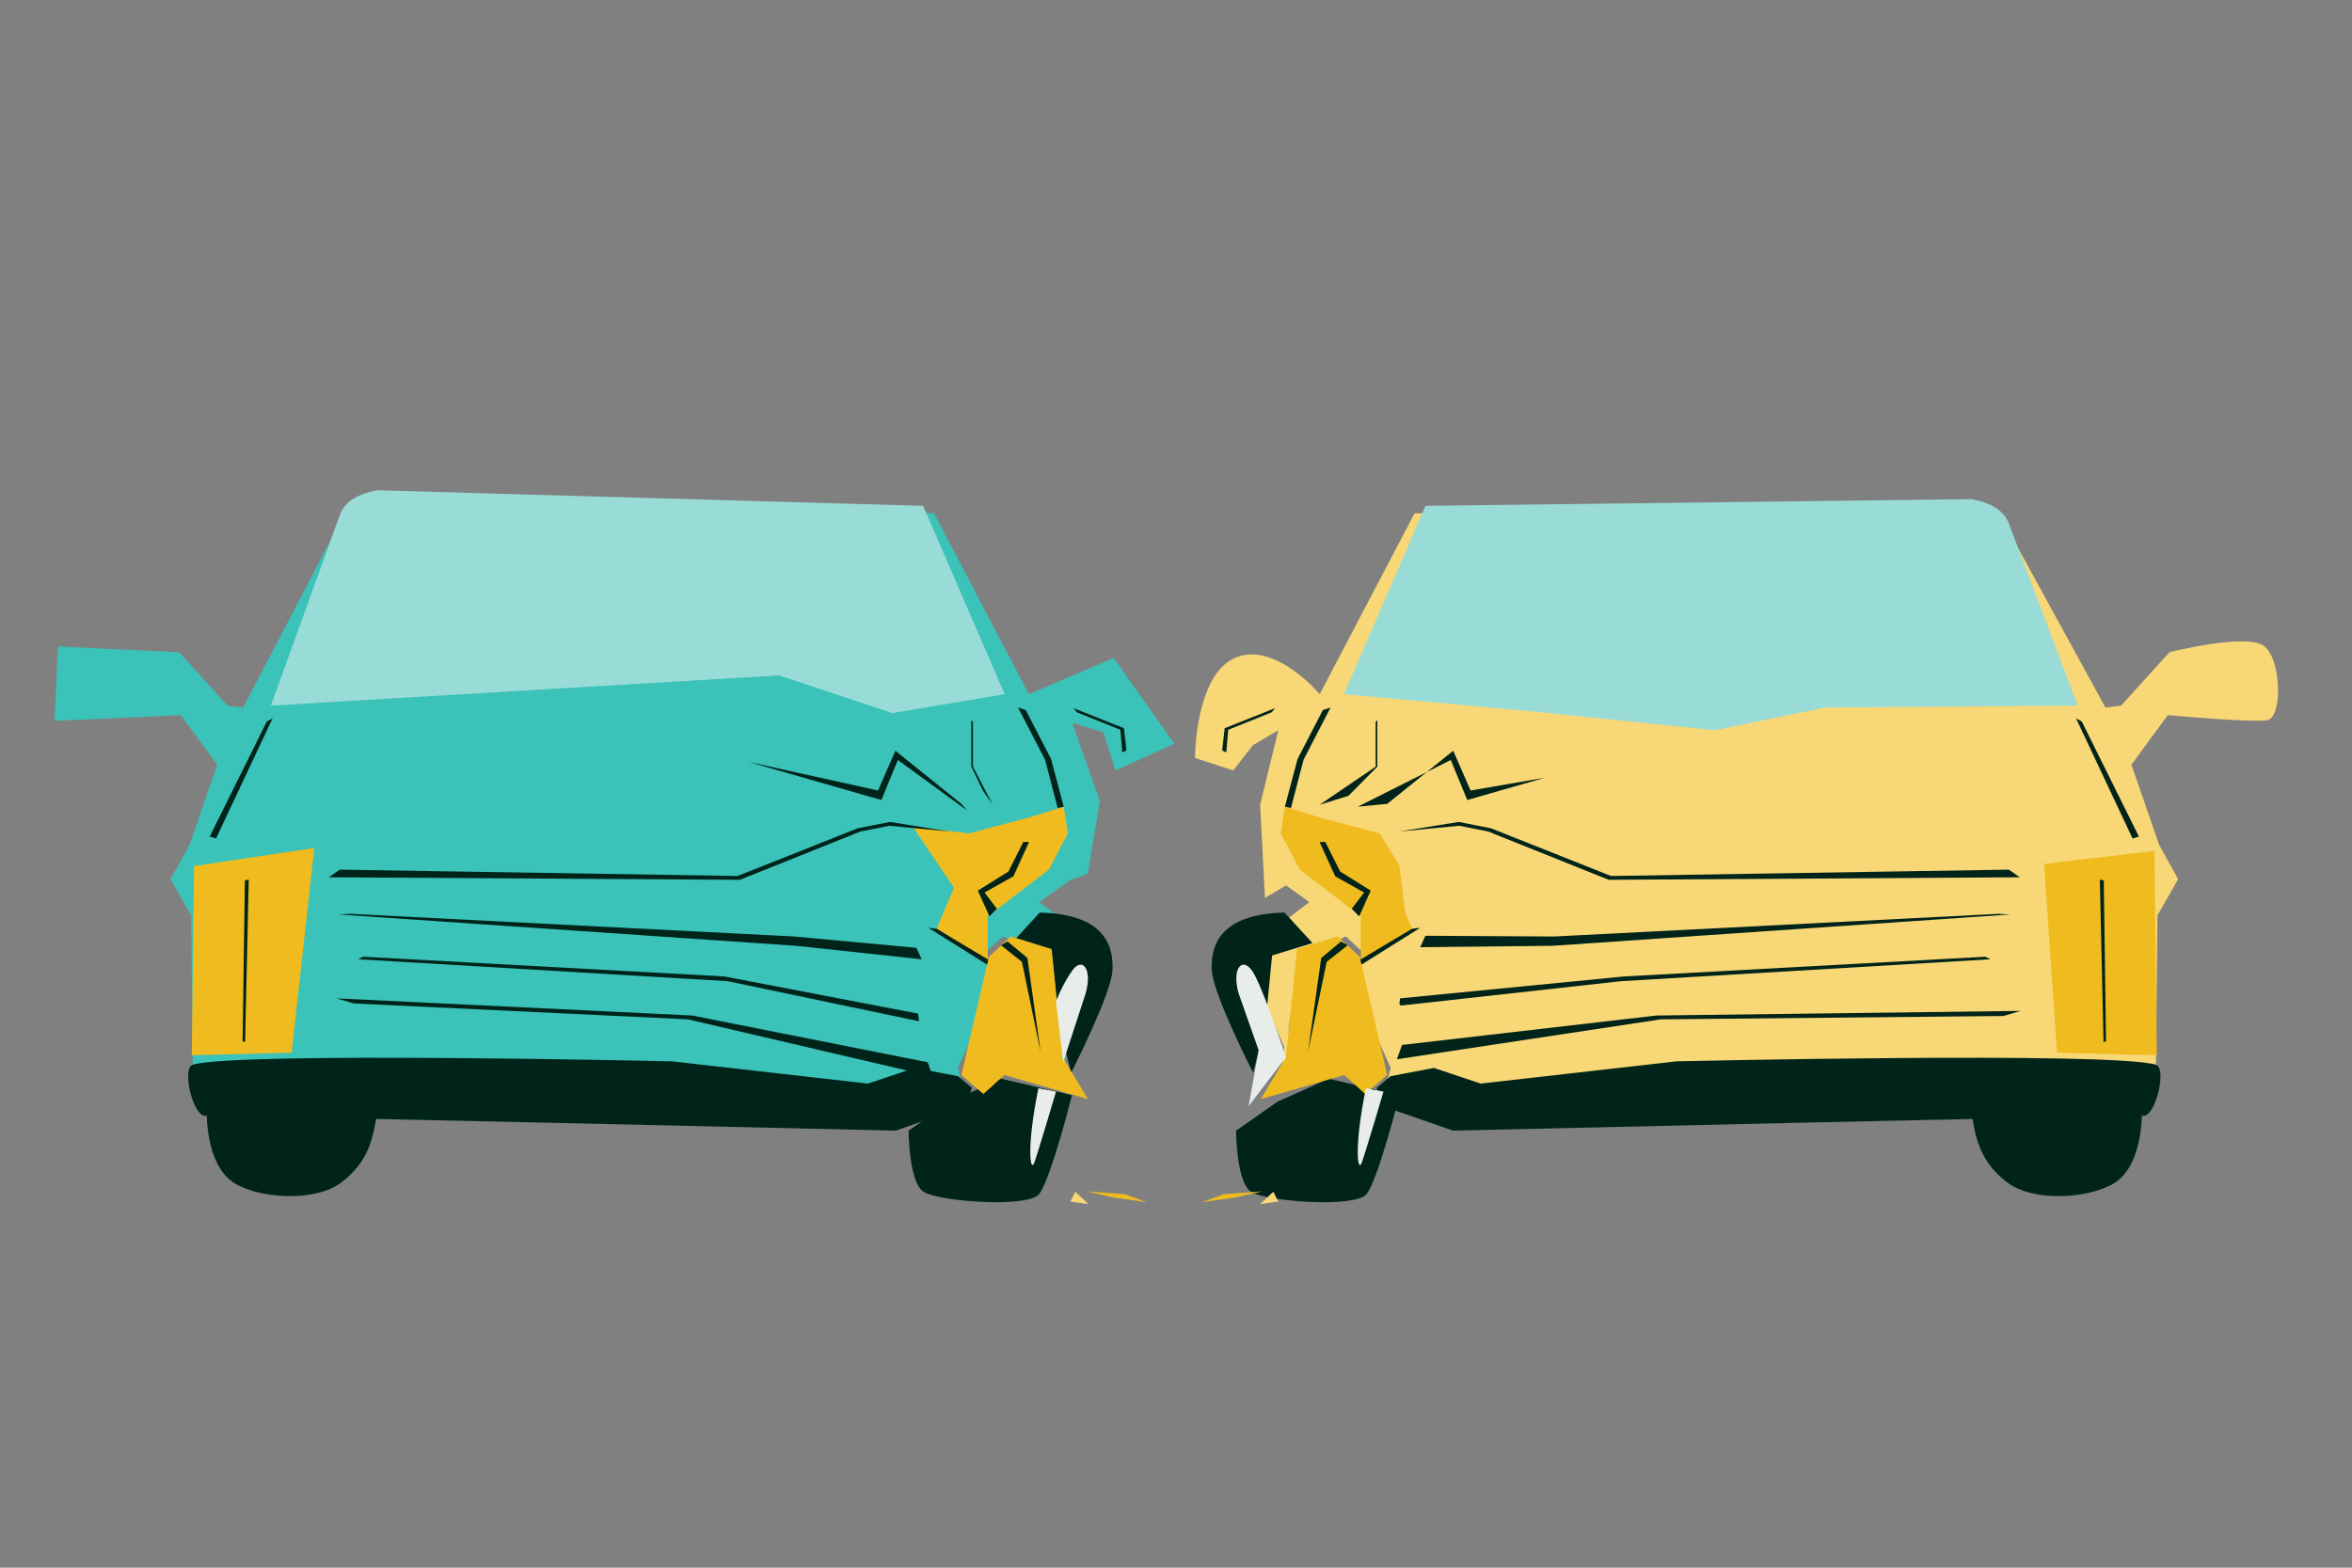 <svg id="Laag_1" xmlns="http://www.w3.org/2000/svg" version="1.1" viewBox="0 0 1700.79 1133.86"><rect x="0" y="0" width="1700.79" height="1133.86" fill="#808080" stroke="none"/><defs><style>.st0{fill:#e9ede9}.st1{fill:#f8d776}.st2{fill:#f0bb1f}.st4{fill:#00241a}.st5{fill:#99dcd7}</style></defs><path style="fill:#3bc2b9" d="m805.36 475.87 43.81 62.07-42.56 19.31-8.75-27.58-22.54-6.89 20.04 56.55-8.77 52.41-13.77 5.51-21.28 15.19 47.57 36.54-29.42 68.29 3.13 30.34-8.75-13.8 2.5-30.35-7.51-49.65-33.8-16.55-15.01 13.79 13.76 11.04-31.29 70.34 6.26 24.83-56.32 19.31-483.09-9.65-20.04-15.18-1.25-129.66-15.01-26.2 13.76-24.83 20.03-57.93-26.28-35.86-91.37 4.14 2.49-53.8 87.63 4.13 35.03 38.63 11.27 1.38 69.34-132.8 26.05-17.08 404.25 9.44 68.56 130.78 61.33-26.21z"/><path class="st5" d="m645.31 515.76-81.92-27.27-367.52 21.86 50.29-139.04s2.3-6.34 9.89-10.9c7.59-4.56 17.14-5.81 17.14-5.81l394.36 11.27 58.96 136.21-81.21 13.68Z"/><path class="st2" d="m210.88 761.4-72.18 1.84 1.6-136.82 86.99-13.11-16.41 148.09z"/><path class="st4" d="M139.53 770.02c-8.44 2.4.06 37.4 8.77 36.99 12.15-.56 499.38 10.74 499.38 10.74l51.31-17.9 3.76-13.13-10.02-8.35-31.29-5.97-33.79 11.33-141.84-16.11s-312.65-7.14-346.26 2.38l-.02.02ZM177.24 753.6l-1.81-.37 1.64-116.45 2.81-.56-2.64 117.38z"/><path class="st4" d="m272.81 804.25-123.27-4.17s-2.5 42.36 20.65 56.09c17.69 10.5 57.57 13.73 76.97-1.19 19.2-14.76 22.54-31.03 25.66-50.72h-.02ZM666.44 693.81l-90.69-9.74-331.08-22.67 8.55-.46 321.25 16.4 88.21 8.2 3.76 8.27zM664.57 738.64l-138.3-28.97-267.21-15.86 3.54-1.84 261.16 14.25 140.18 26.9.63 5.52zM674.57 778.65l-177.1-41.39-241.74-11.5-12.31-3.68L500.6 734.5l170.21 33.79 3.76 10.36z"/><path class="st2" d="m772.2 602.78-13.73 26.2-44.17 33.8v32.42l-36.99-23.45 12.54-29.66-29.84-44.15 40.56 4.84 44.17-11.73 24.48-7.58 2.98 19.31z"/><path class="st4" d="m739.97 608.98-10.75 21.38-22.08 13.79 8.35 18.63 5.38-5.52-8.95-11.72 20.89-11.73 11.33-24.83h-4.17zM736.19 511.74l19.5 37.7 9.13 34.94 4.4-.91-9.16-34.49-18.3-35.4-5.57-1.84zM197.1 519.56l-40.87 86.9-4.59-1.39 41.3-83.22 4.16-2.29zM643.08 597.26l-20.87 4.13-87.19 34.95-297.23-1.84 7.92-5.52 287.64 4.6 86.77-34.48 23.38-4.61 42.96 6.9-43.38-4.13zM686.86 796.88l22.68-10.14 14.32-6.57 51.33 11.93s-15.52 61.47-23.87 71.61-72.8 5.36-83.54-1.79-10.74-44.15-10.74-44.15l29.84-20.89h-.02ZM751.9 660.03c31.63.68 54.31 11.72 52.52 42.07-1.02 17.31-29.84 73.79-29.84 73.79l-8.95-35.87-4.78-48.96-29.23-8.97 20.28-22.08v.02ZM720.87 702.09l-49.53-31.04 5.97.7 49.53 29.65-26.85 71.03 20.88-70.34z"/><path class="st2" d="m768.41 764.63 18.31 30.33-60.48-17.47-15.12 13.8-15.91-13.8 19.9-85.52 15.9-14.71 29.44 9.2 7.96 78.17z"/><path class="st0" d="m785.01 718.63-16.2 49.66-5.18-44.14s4.55-11.97 11.67-22.08 14.9-1.84 9.72 16.56H785h.01ZM763.62 789.52l-12.72-2.38c-8.75 42.56-5.97 62.46-2.78 53.3 3.18-9.15 15.52-50.92 15.52-50.92h-.02Z"/><path class="st4" d="m723.86 683.7 15.12 11.95 13.52 65.3-9.55-68.06-14.32-11.95-4.77 2.76zM811.57 544.16l-1.39-16.33-31.43-12.64-2.38-2.99 36.39 14.49 1.8 16.08-2.99 1.39zM710.73 571.74l-8.36-17.24v-33.56l1.19 1.14v32.42l14.33 27.58-7.16-10.34zM699.38 586.22l-50.12-36.54-11.93 28.95-96.08-27.58 93.68 20.69L647.47 543l47.74 38.4 4.17 4.82z"/><path class="st2" d="m813.37 863.72 15.97 5.85-24.32-3.47-19.34-4.42 27.69 2.04z"/><path class="st1" d="m773.98 869.09 3.58-7.16 9.56 8.95-13.14-1.79zM892.98 475.87c-28.85 12.63-28.85 72.33-28.85 72.33l27.6 9.05 14.4-18.38 18.24-10.69-13.14 53.9 3.5 67.41 15.21-9.09 16.87 12.04-47.57 36.55 29.42 68.28-3.12 30.35 8.75-13.81-2.5-30.35 7.51-49.66 33.79-16.54 15.01 13.79-13.76 11.04 31.29 70.34-6.26 24.83 56.32 19.31 483.1-9.65 20.04-15.18 1.25-129.66 15.01-26.2-13.76-24.83-20.04-57.93 26.28-35.87s60.7 5.52 71.9 3.68 10.49-44.4-2.49-53.8-68.16 4.59-68.16 4.59l-35.03 38.63-11.27 1.38-69.22-126.37-26.05-17.08-404.37 3.02-68.56 130.77s-32.47-38.83-61.33-26.2Z"/><path class="st5" d="m1111.43 514.88 128.9 13.3 79.13-16.44 183.01-1.39-50.17-132.62s-2.3-6.34-9.89-10.9-17.14-5.81-17.14-5.81l-394.47 4.84-58.96 136.21 139.61 12.8h-.02Z"/><path class="st2" d="m1487.47 761.4 72.18 1.84-1.74-147.82-79.78 9.45 9.34 136.53z"/><path class="st4" d="M1558.81 770.02c8.44 2.4-.06 37.4-8.77 36.99-12.15-.56-499.38 10.74-499.38 10.74l-51.31-17.9-3.76-13.13 10.02-8.35 31.29-5.97 33.79 11.33 141.84-16.11s312.65-7.14 346.26 2.38l.02.02ZM1521.11 753.6l1.81-.37-1.64-116.45-2.82-.56 2.65 117.38z"/><path class="st4" d="m1425.54 804.25 123.27-4.17s2.5 42.36-20.65 56.09c-17.69 10.5-57.57 13.73-76.97-1.19-19.2-14.76-22.54-31.03-25.66-50.72h.02-.01ZM1027 685.08l95.59-1.01 331.08-22.67-8.55-.46-321.25 16.4-93.11-.53-3.76 8.27zM1013.57 727.23l158.5-17.56 267.2-15.86-3.54-1.84-261.16 14.25-162.16 15.86-.43 3.7c-.1.89.7 1.62 1.58 1.44h.01ZM1010.11 766.13l190.77-28.87 247.89-2.42 12.31-3.68-263.34 3.34-183.88 21.27-3.75 10.36z"/><path class="st2" d="m926.15 602.78 13.72 26.2 44.17 33.8v32.42l37-23.45-4.97-11.74-4.08-33.81-14.22-23.42-44.17-11.73-24.47-7.58-2.98 19.31z"/><path class="st4" d="m958.38 608.98 10.74 21.38 22.08 13.79-8.35 18.63-5.38-5.52 8.95-11.72-20.88-11.73-11.34-24.83h4.18zM962.15 511.74l-19.49 37.7-9.14 34.94-4.39-.91 9.15-34.49 18.31-35.4 5.56-1.84zM1501.24 519.56l40.88 86.9 4.59-1.39-41.31-83.22-4.16-2.29zM1055.26 597.26l20.87 4.13 87.2 34.95 297.22-1.84-7.91-5.52-287.64 4.6-86.78-34.48-23.37-4.61-42.97 6.9 43.38-4.13zM923.67 796.88l22.68-10.14 14.32-6.57L1012 792.1s-15.52 61.47-23.87 71.61-72.8 5.36-83.54-1.79c-10.74-7.16-10.74-44.15-10.74-44.15l29.84-20.89h-.02ZM928.83 660.03c-31.63.68-54.31 11.72-52.52 42.07 1.02 17.31 29.84 73.79 29.84 73.79l8.95-35.87 4.78-48.96 29.23-8.97-20.28-22.08v.02ZM977.47 702.09l49.53-31.04-5.96.7-49.54 29.65 26.86 71.03-20.89-70.34z"/><path class="st2" d="m929.93 764.63-18.3 30.33 60.48-17.47 15.12 13.8 15.9-13.8-19.89-85.52-15.91-14.71-29.44 9.2-7.96 78.17z"/><path class="st0" d="m895.72 718.63 14.47 41.07-7.31 40.38 27.05-35.45s-17.38-52.44-24.51-62.55-14.9-1.84-9.72 16.56h.02ZM1000.42 789.52l-12.72-2.38c-8.75 42.56-5.97 62.46-2.78 53.3 3.18-9.15 15.52-50.92 15.52-50.92h-.02Z"/><path class="st4" d="m974.49 683.7-15.12 11.95-13.53 65.3 9.55-68.06 14.32-11.95 4.78 2.76zM886.77 544.16l1.39-16.33 31.43-12.64 2.38-2.99-36.39 14.49-1.79 16.08 2.98 1.39zM975.09 575.61l20.89-21.11v-33.56l-1.19 1.14v32.42l-40.59 27.58 20.89-6.47zM981.83 583.47l67.25-33.79 11.93 28.95 56.19-16.12-53.79 9.23-12.54-28.74-47.74 38.4-21.3 2.07z"/><path class="st2" d="m884.98 863.72-15.97 5.85 24.31-3.47 19.34-4.42-27.68 2.04z"/><path class="st1" d="m924.37 869.09-3.59-7.16-9.55 8.95 13.14-1.79z"/></svg>
